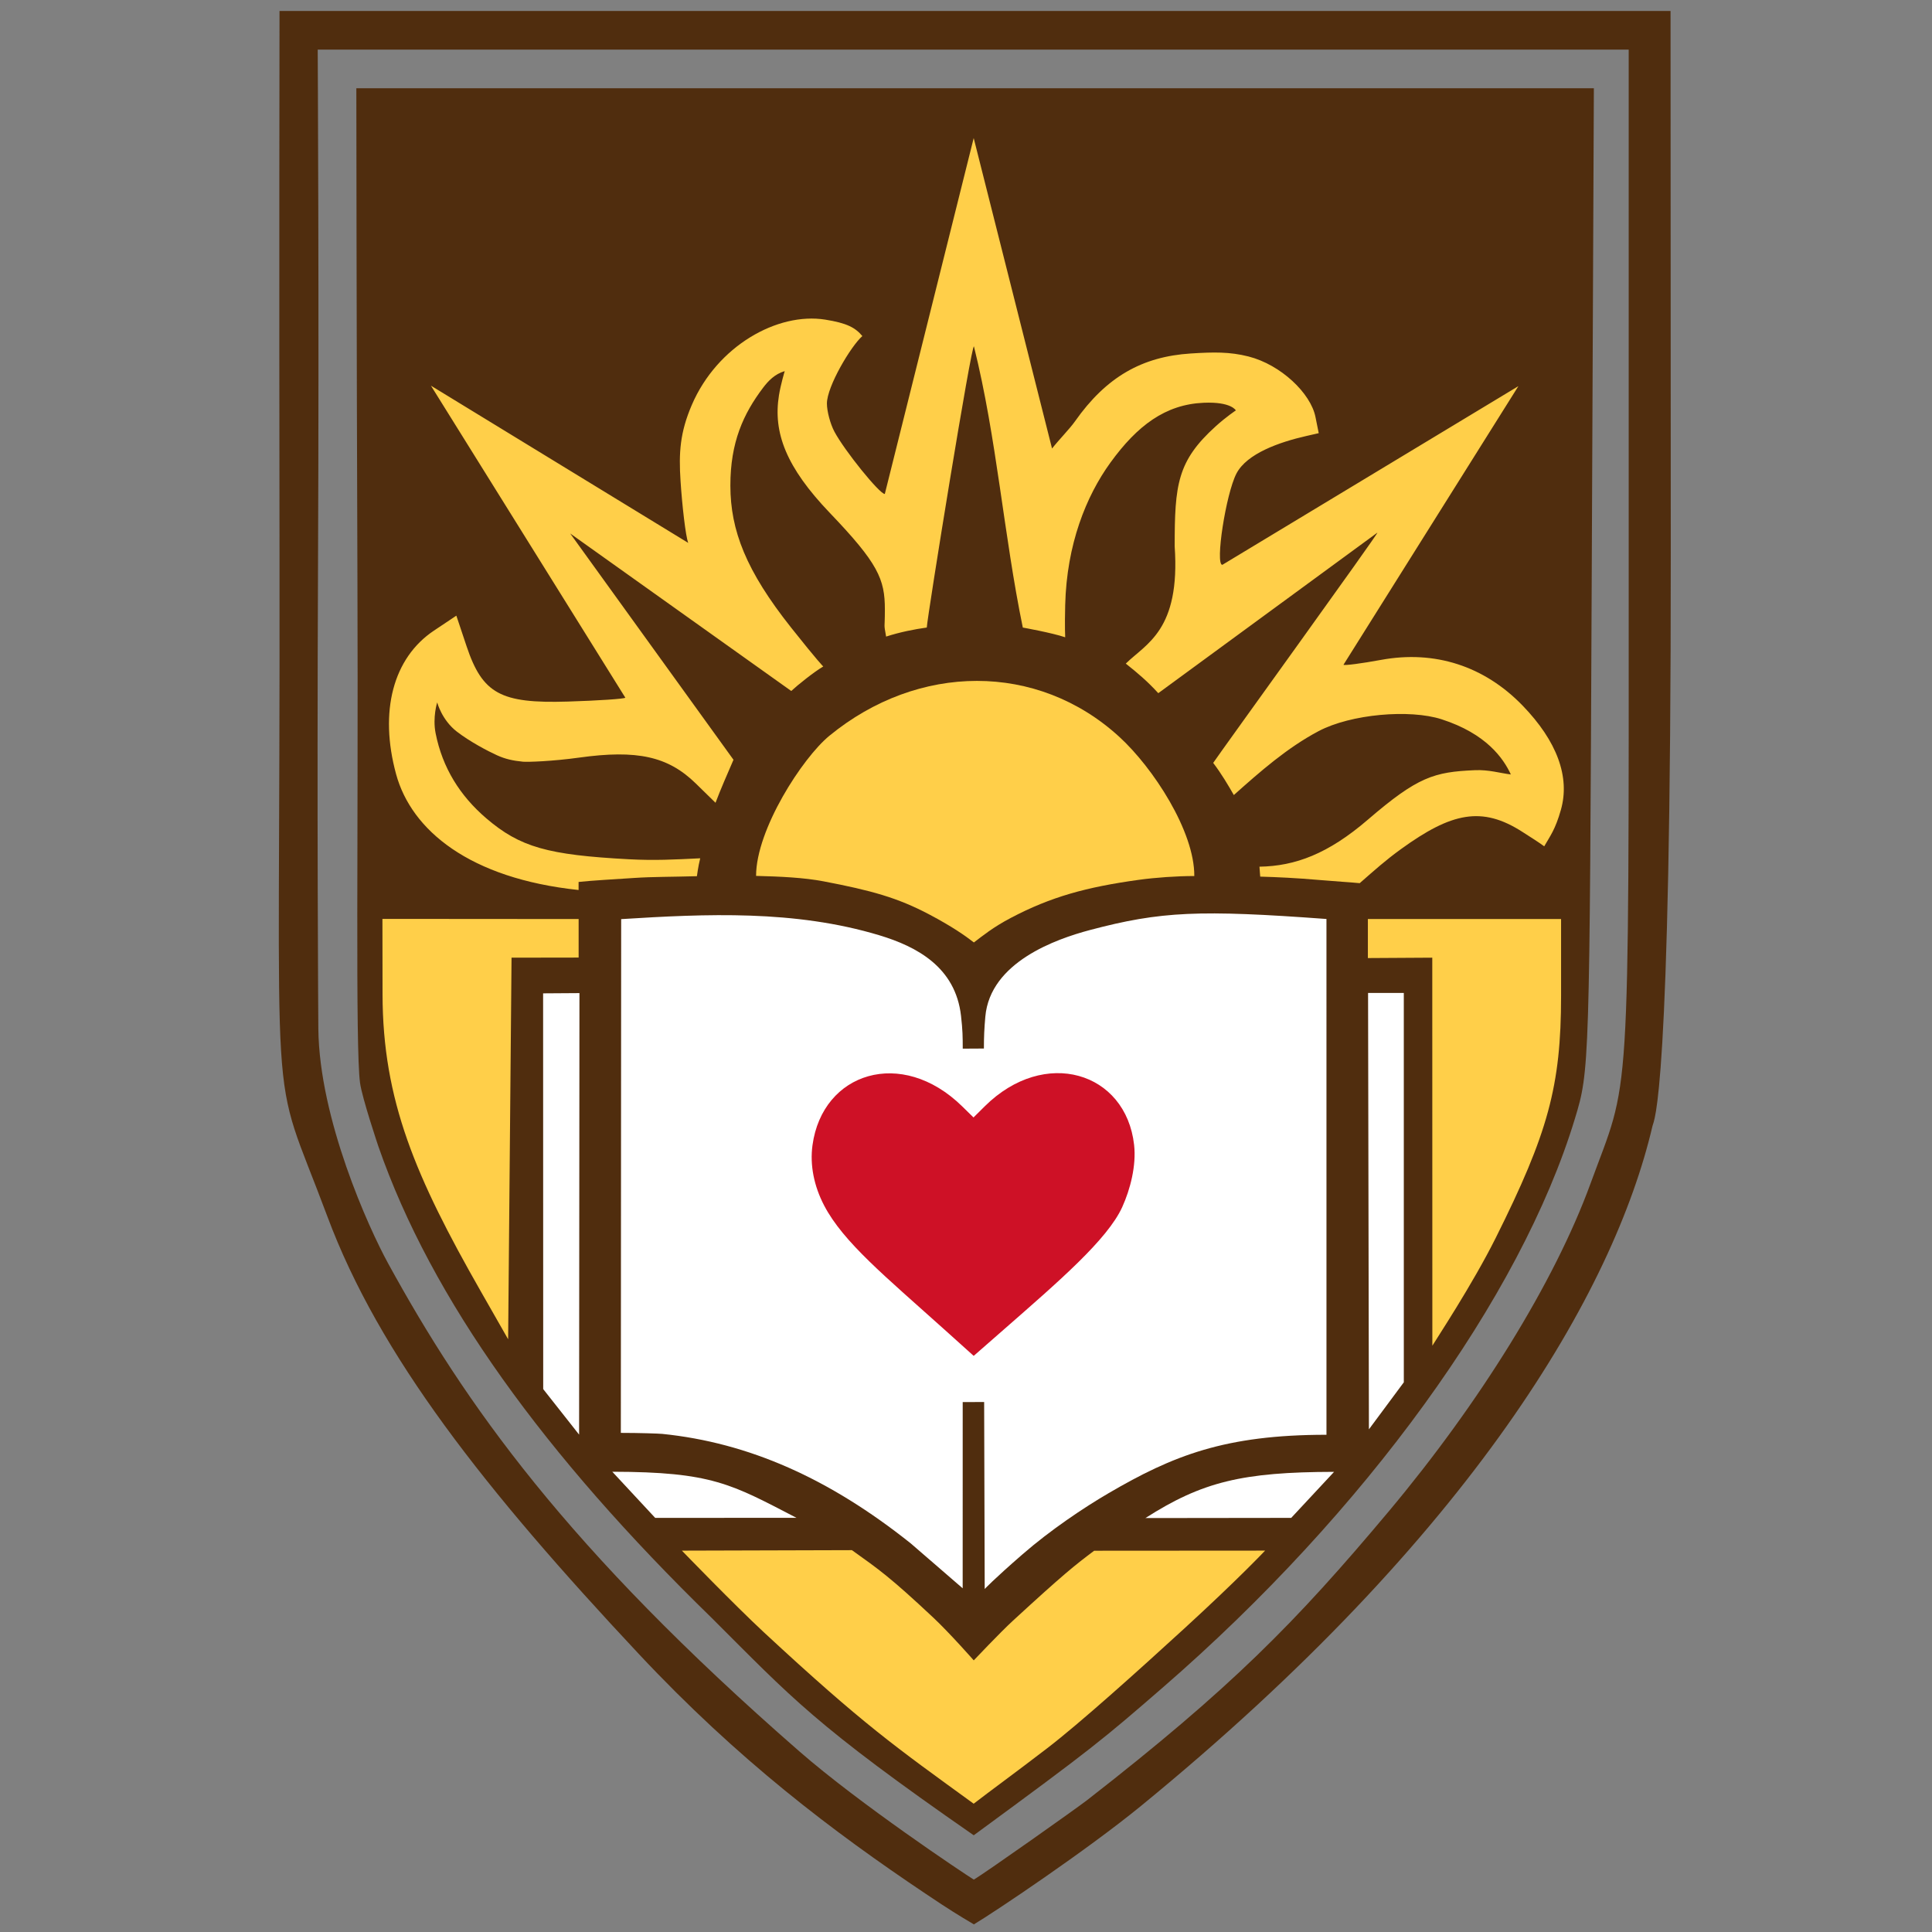 <?xml version="1.0" encoding="UTF-8" standalone="no"?>
<!-- Created with Inkscape (http://www.inkscape.org/) -->
<svg
   xmlns:dc="http://purl.org/dc/elements/1.1/"
   xmlns:cc="http://web.resource.org/cc/"
   xmlns:rdf="http://www.w3.org/1999/02/22-rdf-syntax-ns#"
   xmlns:svg="http://www.w3.org/2000/svg"
   xmlns="http://www.w3.org/2000/svg"
   xmlns:sodipodi="http://sodipodi.sourceforge.net/DTD/sodipodi-0.dtd"
   xmlns:inkscape="http://www.inkscape.org/namespaces/inkscape"
   id="svg2"
   sodipodi:version="0.32"
   inkscape:version="0.45.1"
   width="300"
   height="300"
   version="1.0"
   sodipodi:docbase="C:\Documents and Settings\Timothy Brauning\My Documents"
   sodipodi:docname="LUwithShield-CMYK 2.svg"
   inkscape:output_extension="org.inkscape.output.svg.inkscape">
  <rect width="100%" height="100%" fill="#808080" stroke="none"/>
  <defs
     id="defs5" />
  <sodipodi:namedview
     inkscape:window-height="712"
     inkscape:window-width="1020"
     inkscape:pageshadow="2"
     inkscape:pageopacity="0.0"
     guidetolerance="10.0"
     gridtolerance="10.0"
     objecttolerance="10.0"
     borderopacity="1.0"
     bordercolor="#666666"
     pagecolor="#ffffff"
     id="base"
     inkscape:zoom="1.5157166"
     inkscape:cx="160.97894"
     inkscape:cy="167.57863"
     inkscape:window-x="-4"
     inkscape:window-y="-4"
     inkscape:current-layer="svg2"
     showgrid="false"
     inkscape:object-paths="false"
     inkscape:grid-bbox="false"
     inkscape:guide-bbox="true"
     showguides="true" />
  <path
     style="fill:#502D0E;fill-opacity:1"
     d="M 110.533,251.253 C 84.566,225.967 67.003,201.752 58.753,178.009 C 58.753,178.009 56.217,170.481 55.904,168.132 C 55.166,162.611 55.647,129.449 55.504,90.843 C 55.361,52.237 55.332,13.707 55.332,13.707 L 247.495,13.707 L 247.161,89.957 C 246.827,165.958 246.819,166.232 244.55,173.707 C 236.134,201.439 211.951,234.815 180.543,262.048 C 171.231,270.122 169.781,271.359 151.201,284.981 C 126.468,267.823 122.937,263.629 110.533,251.253 z "
     id="path3211"
     sodipodi:nodetypes="ccsscccsscc" />
  <path
     style="fill:#ffffff;fill-opacity:1"
     d="M 172.13,231.867 C 182.115,226.035 190.199,222.791 205.974,222.791 L 205.972,142.699 C 186.302,141.257 180.284,141.487 169.246,144.415 C 164.003,145.806 153.749,149.388 153.001,157.87 C 152.838,159.718 152.78,160.983 152.78,162.815 L 149.494,162.834 C 149.492,160.97 149.481,159.971 149.227,157.742 C 148.369,150.191 142.393,146.993 136.545,145.23 C 123.412,141.27 109.669,141.892 96.455,142.721 L 96.403,222.498 C 99.2,222.498 102.285,222.598 102.838,222.654 C 116.259,224.02 128.754,229.558 141.415,239.653 L 149.484,246.632 L 149.488,217.709 L 152.818,217.707 L 152.905,246.74 C 152.905,246.74 154.2,245.328 158.779,241.349 C 163.116,237.58 168.294,234.107 172.13,231.867 z "
     id="path3199"
     sodipodi:nodetypes="cccssccssccscccccss" />
  <path
     id="path2184"
     style="fill:#502D0E;fill-opacity:1"
     d="M 143.785,294.095 C 129.322,284.404 114.623,273.295 99.205,256.839 C 75.305,231.329 58.895,210.515 50.826,188.869 C 41.435,163.677 43.545,179.429 43.403,87.454 C 43.33,40.635 43.403,1.707 43.403,1.707 L 259.402,1.707 L 259.437,85.903 C 259.472,171.083 256.829,173.855 256.598,174.844 C 250.598,200.51 228.671,238.306 177.155,280.437 C 168.714,287.34 154.324,296.977 151.225,298.815 C 148.782,297.371 147.57,296.632 143.785,294.095 z M 168.767,279.554 C 191.111,262.162 201.186,251.941 215.627,234.707 C 229.758,217.843 241.369,199.125 246.954,183.839 C 253.138,166.912 252.909,174.372 252.905,85.735 L 252.903,7.707 L 49.334,7.707 C 49.334,7.707 49.561,47.663 49.383,87.538 C 49.206,127.413 49.422,158.854 49.432,159.774 C 49.588,173.774 57.223,190.625 60.28,196.203 C 72.126,217.82 87.881,240.336 124.142,271.968 C 133.484,280.118 149.609,290.87 151.209,291.865 C 152.971,290.847 167.292,280.703 168.767,279.554 z "
     sodipodi:nodetypes="cssccccsscccsscccsssscc" />
  <path
     style="opacity:1;fill:#ce1126;fill-opacity:1"
     d="M 127.977,187.199 C 126.399,184.178 125.739,180.92 126.163,177.827 C 127.714,166.513 140.002,162.583 149.4,171.788 L 151.166,173.518 L 152.907,171.791 C 162.209,162.563 174.825,166.436 176.103,177.775 C 176.465,180.988 175.508,184.682 174.261,187.429 C 171.973,192.47 164.394,198.985 155.939,206.388 L 151.196,210.54 L 146.593,206.402 C 137.476,198.205 130.948,192.885 127.977,187.199 z "
     id="path2174"
     sodipodi:nodetypes="cscccsscccc" />
  <path
     style="fill:#ffcf49;fill-opacity:1"
     d="M 162.637,271.443 C 167.681,267.572 176.617,259.541 183.849,252.919 C 192.415,245.075 196.443,240.779 196.443,240.779 L 169.9,240.797 C 166.873,243.07 165.149,244.433 157.259,251.687 C 155.307,253.483 151.204,257.82 151.204,257.82 C 151.204,257.82 147.438,253.545 144.951,251.211 C 138.243,244.917 136.482,243.703 132.285,240.707 L 105.885,240.783 C 105.885,240.783 114.034,249.214 118.661,253.505 C 134.14,267.859 138.997,271.221 151.192,280.078 C 153.655,278.169 157.594,275.314 162.637,271.443 z "
     id="path3209"
     sodipodi:nodetypes="csccscsccscc" />
  <path
     style="fill:#ffffff;fill-opacity:1"
     d="M 207.156,228.548 C 192.897,228.575 186.684,230.093 177.858,235.724 L 200.498,235.696 L 207.156,228.548 z "
     id="path3207"
     sodipodi:nodetypes="cccc" />
  <path
     style="fill:#ffffff;fill-opacity:1"
     d="M 217.984,214.642 L 217.982,154.188 L 212.433,154.187 L 212.565,221.945 L 217.984,214.642 z "
     id="path3205"
     sodipodi:nodetypes="ccccc" />
  <path
     style="fill:#ffcf49;fill-opacity:1"
     d="M 232.259,192.213 C 240.369,175.974 242.403,168.658 242.403,154.646 L 242.403,142.707 L 212.403,142.707 L 212.403,148.767 L 222.403,148.707 L 222.415,208.963 C 223.001,207.98 228.642,199.454 232.259,192.213 z "
     id="path3203"
     sodipodi:nodetypes="cccccccc" />
  <path
     style="fill:#ffcf49;fill-opacity:1"
     d="M 98.537,136.324 C 101.308,136.138 104.251,136.167 108.217,136.056 C 108.217,136.056 108.412,134.505 108.729,133.274 C 104.677,133.473 101.677,133.64 97.653,133.425 C 85.068,132.757 80.751,131.554 75.507,127.065 C 71.441,123.585 68.701,119.231 67.642,113.858 C 67.15,111.364 67.888,109.07 67.888,109.07 C 67.888,109.07 68.583,111.778 70.926,113.594 C 72.955,115.166 75.77,116.642 77.171,117.276 C 78.476,117.868 79.63,118.12 81.193,118.275 C 81.933,118.348 85.825,118.211 89.907,117.643 C 98.946,116.386 103.734,117.447 108.047,121.663 L 111.106,124.654 C 111.906,122.533 112.905,120.273 113.895,117.976 L 88.541,82.839 L 104.001,93.854 L 122.865,107.295 C 123.851,106.377 126.392,104.337 127.834,103.491 C 127.834,103.491 127.06,102.767 122.857,97.47 C 115.838,88.627 113.424,82.366 113.412,75.425 C 113.401,68.665 115.446,64.222 118.513,60.18 C 119.293,59.152 120.308,58.08 121.85,57.627 C 121.85,57.627 121.231,59.685 120.958,61.374 C 120.02,67.185 122.071,72.554 128.86,79.647 C 136.357,87.481 137.403,89.913 137.403,94.642 C 137.403,97.897 137.2,96.597 137.594,98.848 C 139.796,98.136 142.02,97.707 143.911,97.443 C 143.975,95.814 150.951,52.665 151.238,53.815 C 154.764,67.949 155.876,83.187 158.822,97.447 C 158.822,97.447 163.363,98.261 165.403,98.957 C 165.403,98.957 165.314,97.451 165.403,93.938 C 165.639,84.523 168.655,77.039 172.422,71.839 C 176.612,66.056 180.98,62.799 186.903,62.541 C 191.201,62.353 191.903,63.729 191.903,63.729 C 191.903,63.729 190.422,64.703 188.768,66.2 C 182.807,71.597 182.403,75.245 182.403,84.826 C 183.309,97.889 177.972,99.93 174.812,103.043 C 176.725,104.564 178.155,105.779 179.859,107.635 L 213.882,82.707 C 214.134,82.707 189.517,116.77 188.385,118.462 C 189.662,120.137 190.726,121.947 191.589,123.454 C 195.642,119.836 199.861,116.121 204.731,113.54 C 209.77,110.869 218.913,110.099 223.843,111.687 C 230.806,113.931 233.453,117.768 234.603,120.257 C 232.933,120.056 231.186,119.499 229.02,119.593 C 222.682,119.867 220.157,120.605 212.403,127.277 C 206.244,132.576 201.139,134.489 195.569,134.578 C 195.602,135.288 195.673,135.764 195.686,136.121 C 198.286,136.196 201.223,136.326 204.951,136.651 C 207.35,136.861 209.618,136.987 211.136,137.138 C 213.508,135.062 215.124,133.601 217.537,131.853 C 225.384,126.168 230.109,125.122 236.415,129.186 C 237.987,130.198 238.682,130.619 239.787,131.416 C 240.705,129.798 241.495,128.854 242.376,125.748 C 243.822,120.647 241.777,115.085 236.421,109.554 C 230.48,103.417 222.783,100.934 214.449,102.466 C 211.398,103.027 208.773,103.368 208.614,103.225 L 235.775,59.959 L 189.806,87.707 C 188.655,87.707 190.349,76.711 191.988,73.542 C 193.612,70.402 198.718,68.642 202.818,67.707 L 204.772,67.262 L 204.262,64.733 C 203.524,61.077 198.911,56.635 193.859,55.352 C 190.955,54.615 188.447,54.662 184.897,54.889 C 177.371,55.368 171.788,58.507 166.917,65.434 C 166.094,66.603 164.401,68.313 163.36,69.646 L 151.195,21.439 L 137.392,76.707 C 136.578,76.707 131.135,69.973 129.565,67.023 C 128.926,65.822 128.403,63.858 128.403,62.659 C 128.403,59.996 132.153,53.704 133.907,52.185 C 132.813,50.873 131.513,50.167 128.134,49.63 C 120.748,48.456 111.378,53.688 107.425,62.876 C 105.581,67.165 105.389,70.32 105.673,74.67 C 105.904,78.269 106.455,83.285 106.87,84.301 L 66.918,59.89 L 97.103,108.34 C 96.92,108.523 92.894,108.793 88.157,108.939 C 77.733,109.26 74.915,107.718 72.449,100.345 L 70.861,95.598 L 67.382,97.923 C 61.04,102.16 58.849,110.469 61.504,120.207 C 63.883,128.929 72.913,136.415 89.842,138.199 L 89.843,136.949 C 92.077,136.71 95.199,136.548 98.537,136.324 z "
     id="path3201"
     sodipodi:nodetypes="cccssscsssscccccccssscsssccsccssscsccccccsscssccscsscssscccscccssscccsscssccccscccsccs" />
  <path
     style="fill:#ffcf49;fill-opacity:1"
     d="M 89.85,148.691 L 89.85,142.707 L 59.384,142.684 L 59.401,154.375 C 59.425,170.869 64.508,182.734 74.694,200.584 L 78.903,207.961 L 79.432,148.707 L 89.85,148.691 z "
     id="path3197" />
  <path
     style="fill:#ffffff;fill-opacity:1"
     d="M 89.976,154.209 L 84.334,154.247 L 84.349,215.698 L 89.923,222.768 L 89.976,154.209 z "
     id="path3195" />
  <path
     style="fill:#ffffff;fill-opacity:1"
     d="M 123.682,235.69 C 113.539,230.431 110.538,228.557 95.08,228.531 L 101.735,235.694 L 123.682,235.69 z "
     id="path3193"
     sodipodi:nodetypes="cccc" />
  <path
     style="fill:#ffcf49;fill-opacity:1"
     d="M 156.945,142.54 C 163.194,139.249 168.672,137.754 176.795,136.625 C 179.455,136.256 182.763,136.031 185.451,136.029 C 185.493,129.084 179.068,119.225 173.785,114.397 C 161.082,102.787 142.58,102.946 128.793,114.244 C 124.622,117.662 117.401,128.802 117.404,136.009 C 121.211,136.101 124.868,136.279 127.857,136.849 C 135.305,138.27 139.382,139.4 144.278,141.986 C 147.922,143.91 149.905,145.325 151.224,146.343 C 152.576,145.32 154.172,144.001 156.945,142.54 z "
     id="path2180"
     sodipodi:nodetypes="cscsscsscc" />
</svg>
